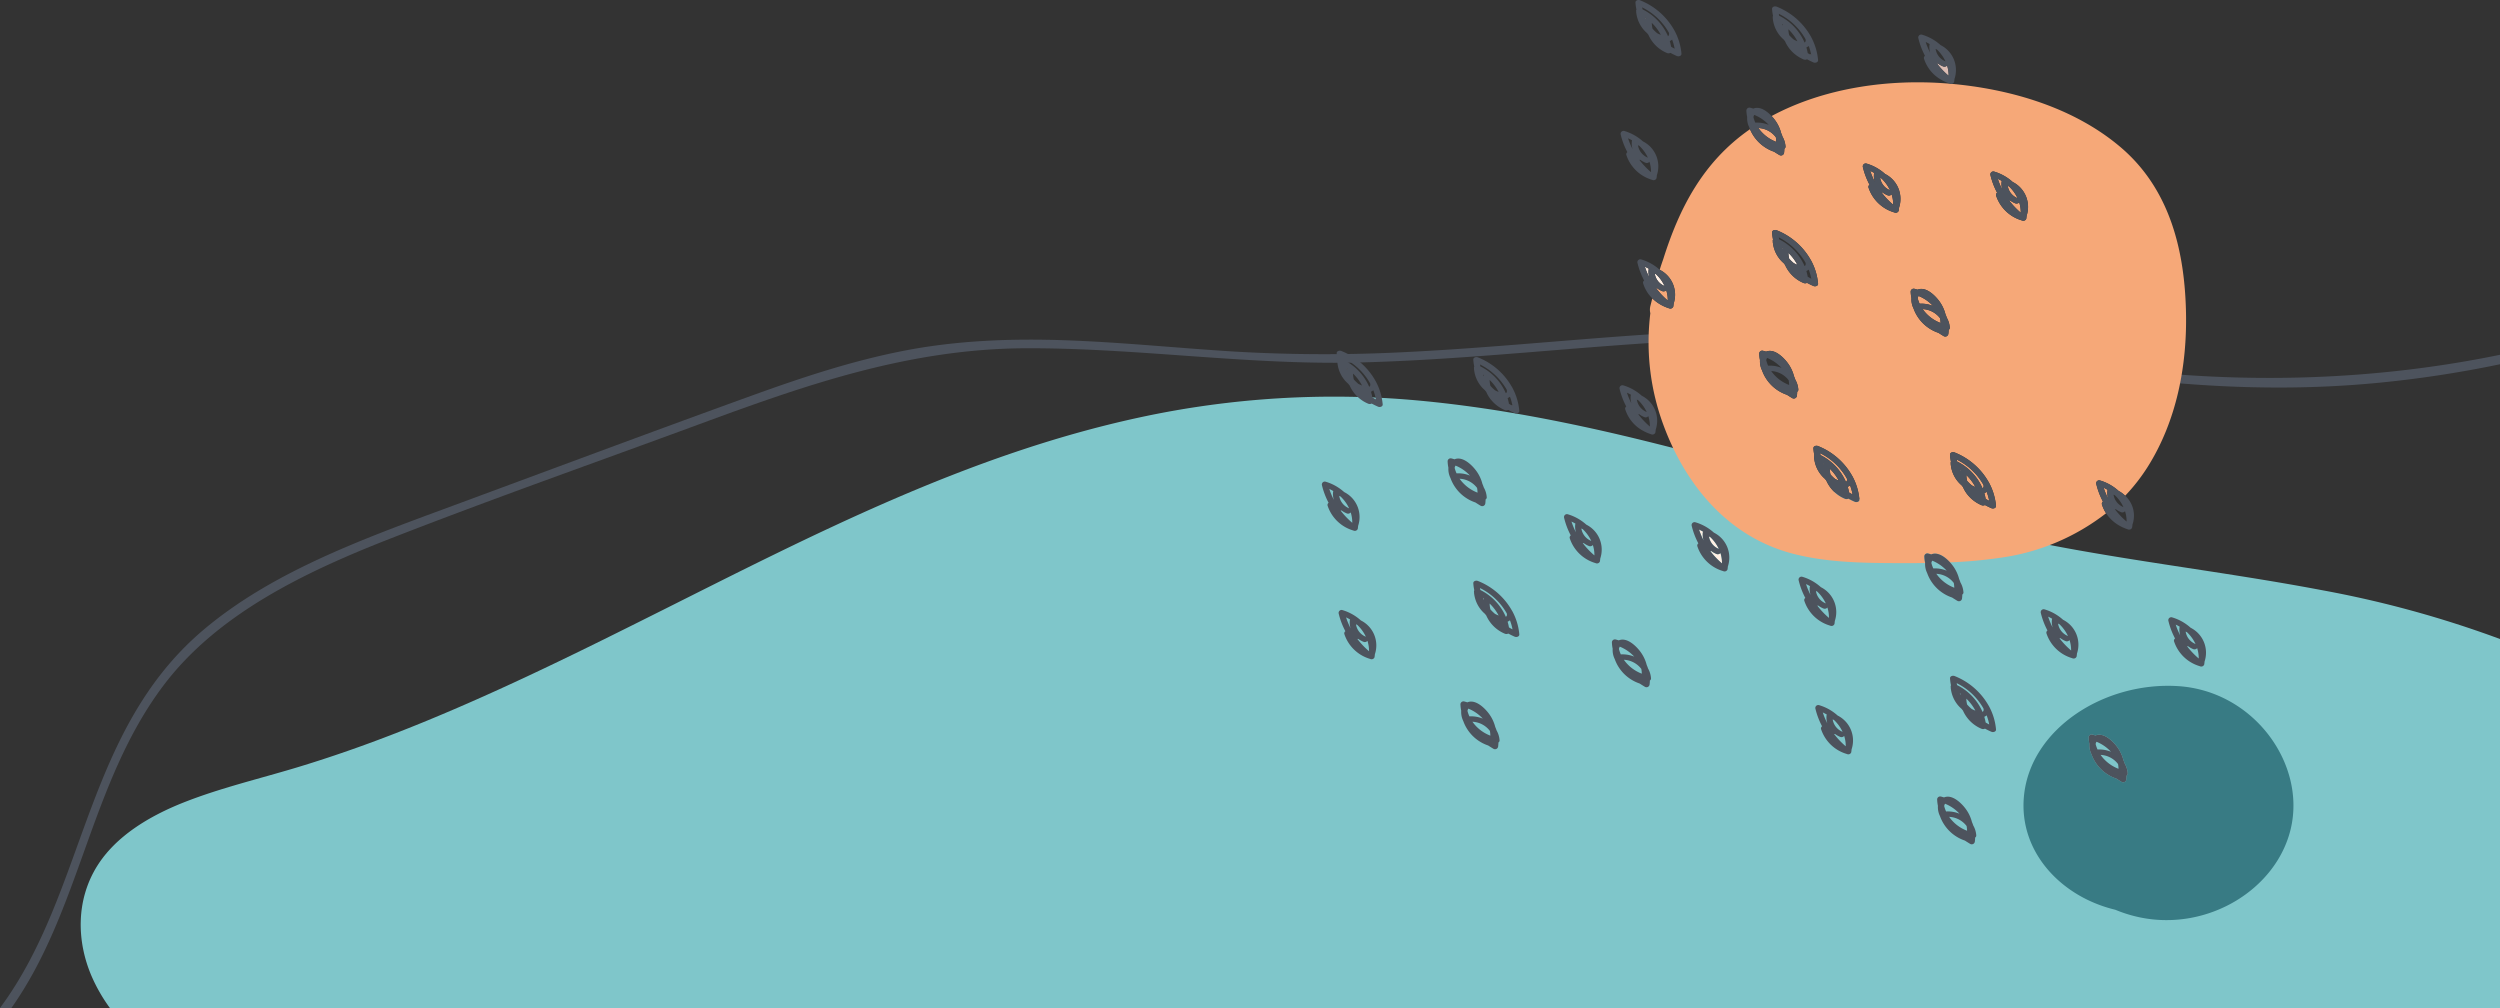 <svg xmlns="http://www.w3.org/2000/svg" xmlns:xlink="http://www.w3.org/1999/xlink" width="620.051" height="250" viewBox="0 0 620.051 250">
  <rect x="0" y="0" width="620.051" height="250" fill="#333333" stroke="none"/>
  <defs>
    <clipPath id="clip-path">
      <rect id="Rectangle_536" data-name="Rectangle 536" width="620.051" height="168.279" fill="none"/>
    </clipPath>
    <clipPath id="clip-path-2">
      <rect id="Rectangle_537" data-name="Rectangle 537" width="240.978" height="228.208" fill="none"/>
    </clipPath>
  </defs>
  <g id="Groupe_1240" data-name="Groupe 1240" transform="translate(-2308.065 -21123)">
    <g id="Groupe_1118" data-name="Groupe 1118" transform="translate(2308.065 21123)">
      <g id="Groupe_1115" data-name="Groupe 1115" transform="translate(0 81.721)">
        <g id="Groupe_1114" data-name="Groupe 1114" clip-path="url(#clip-path)">
          <path id="Tracé_20720" data-name="Tracé 20720" d="M478.1,34.69c-24.8-5.449-48.971-12.816-73.4-19.387C380.719,8.851,356.367,3.192,331.334.925a228.091,228.091,0,0,0-68.677,4.224C220,14.354,181.665,34.229,143.938,53.136,124.612,62.82,105.211,72.455,85.02,80.724c-10.3,4.218-20.8,8.052-31.565,11.294-9.294,2.8-18.806,5.042-27.788,8.581-8.644,3.405-16.981,8.421-21.6,15.838-5.245,8.42-5.139,18.673-1.28,27.5a40.983,40.983,0,0,0,4.446,7.69h592.8V60.114a264.668,264.668,0,0,0-44.2-12.12c-25.809-4.9-52.093-7.673-77.729-13.3" transform="translate(20.019 16.653)" fill="#7fc6ca"/>
          <path id="Tracé_20721" data-name="Tracé 20721" d="M512.177,7.8c-12.983-2.148-25.908-4.613-39.024-6.108A298.4,298.4,0,0,0,431.826.124c-27.764.7-55.311,4.108-83.026,5.471a385.922,385.922,0,0,1-42.472-.109c-14.138-.862-28.226-2.342-42.4-2.823-13.2-.447-26.431.057-39.358,2.538-13.2,2.533-25.849,6.764-38.3,11.266-25.642,9.273-51.154,18.831-76.718,28.266-20.926,7.725-42.6,15.807-59.133,29.8C20.749,99.656,21.419,139.433,0,168.279H2.83c17.187-24.325,19.5-55.814,37.689-79.954C53.794,70.7,75.286,60.262,96.856,51.843c25.279-9.867,51.009-18.919,76.519-28.324,26.382-9.727,52.05-18.774,81.171-18.864,27.729-.085,55.132,4.245,82.919,3.52S392.795,4.042,420.52,2.7a352.514,352.514,0,0,1,41.405.112c14.245.986,28.24,3.418,42.24,5.814,28.384,4.86,56.534,7.4,85.426,4.626a279.134,279.134,0,0,0,30.46-4.631V6.274c-35.127,7.23-71.722,7.5-107.874,1.523" transform="translate(0 -0.001)" fill="#4d535d"/>
        </g>
      </g>
      <g id="Groupe_1117" data-name="Groupe 1117" transform="translate(327.842)">
        <g id="Groupe_1116" data-name="Groupe 1116" clip-path="url(#clip-path-2)">
          <path id="Tracé_20722" data-name="Tracé 20722" d="M70.817,108.963a3.963,3.963,0,0,0,2.451,3.082,9.612,9.612,0,0,0-2.116-2.925c-.11-.055-.221-.109-.335-.158" transform="translate(25.198 24.099)" fill="#ffefe3"/>
          <path id="Tracé_20723" data-name="Tracé 20723" d="M72.584,112.647a5.918,5.918,0,0,1-1.276-.722.761.761,0,0,1-.243.006,19.513,19.513,0,0,0,2.9,3.055,8.13,8.13,0,0,0-.39-2.583.849.849,0,0,1-.99.243" transform="translate(25.286 24.754)" fill="#ffefe3"/>
          <path id="Tracé_20727" data-name="Tracé 20727" d="M172.21,121.41a.65.65,0,0,1,.254-.7,18.7,18.7,0,0,1-1.662-4.4.731.731,0,0,1,.933-.84,11.882,11.882,0,0,1,4.589,2.575,7.481,7.481,0,0,1,1.654,1.207,45.988,45.988,0,0,0,5.559-7.116c7.245-11.477,9.789-25.163,9.529-38.234-.3-14.886-3.722-30.445-16.183-41.059-11.5-9.793-27.331-14.56-42.848-15.82-14.868-1.209-30.8,1.108-43.753,8.063a10.994,10.994,0,0,1,.873,1.045,9.423,9.423,0,0,1,1.506,3.2q.189.432.335.879a5.689,5.689,0,0,1,.74,2.455.578.578,0,0,1-.283.525,8.7,8.7,0,0,1-.071.989.772.772,0,0,1-1.142.589c-.441-.263-.884-.539-1.326-.828a9.975,9.975,0,0,1-5.986-5.589C73.116,36.531,67.3,48.219,63.4,60.616c-.31.86-.6,1.728-.868,2.6A6.923,6.923,0,0,1,65.99,71.6c-.02.245-.047.49-.087.735a.773.773,0,0,1-.933.476c-.081-.024-.16-.055-.24-.081l-.057-.02A10.353,10.353,0,0,1,60.7,70.3c-.157.619-.317,1.237-.47,1.856a3.783,3.783,0,0,0-.02,1.837,59.031,59.031,0,0,0,2.968,26.95C68.294,115.4,78.644,129.2,95.5,133.614c8.424,2.205,17.383,2.325,26.086,2.356,2.255.009,4.511,0,6.766-.023,0-.022,0-.044,0-.065a8.922,8.922,0,0,1-.191-1.638.753.753,0,0,1,.96-.658c.252.064.5.137.746.215,1.651-.7,3.484.68,4.671,1.98a117.568,117.568,0,0,0,12.488-1.145A54.768,54.768,0,0,0,173.242,123.6a8.671,8.671,0,0,1-1.032-2.188M96.633,93.47a8.666,8.666,0,0,1-.072.988.771.771,0,0,1-1.14.59c-.441-.263-.885-.54-1.327-.828a9.928,9.928,0,0,1-6.18-6.067A5.073,5.073,0,0,1,87.4,85.6a8.908,8.908,0,0,1-.191-1.638.752.752,0,0,1,.959-.658c.254.064.5.137.747.215,2.057-.872,4.4,1.486,5.416,2.889a9.4,9.4,0,0,1,1.506,3.2q.189.432.336.879a5.708,5.708,0,0,1,.74,2.455.581.581,0,0,1-.283.525M98.238,66.5a8.663,8.663,0,0,1-4.623-4.522c-.115-.139-.228-.278-.338-.42a7.817,7.817,0,0,1-2.664-4.986.587.587,0,0,1-.02-.253c-.008-.1-.022-.2-.024-.3a.573.573,0,0,1,.075-.3A12.489,12.489,0,0,1,90.4,54c-.038-.567.659-.784,1.14-.59a16.8,16.8,0,0,1,8.493,7.436.669.669,0,0,1,.1.176,14.748,14.748,0,0,1,1.678,5.625c.047.558-.668.794-1.14.589-.55-.237-1.082-.5-1.6-.782a.993.993,0,0,1-.835.044m12.684,54.257c-.55-.237-1.081-.5-1.6-.783a.989.989,0,0,1-.835.045,8.667,8.667,0,0,1-4.623-4.522c-.114-.139-.228-.278-.338-.42a7.823,7.823,0,0,1-2.664-4.986.609.609,0,0,1-.02-.253c-.008-.1-.02-.2-.024-.3a.561.561,0,0,1,.076-.3,12.3,12.3,0,0,1-.24-1.716c-.037-.565.659-.783,1.14-.589a16.79,16.79,0,0,1,8.493,7.436.593.593,0,0,1,.1.175,14.737,14.737,0,0,1,1.678,5.626c.049.558-.668.794-1.14.589M121.89,47.834c-.019.244-.046.488-.087.734a.773.773,0,0,1-.931.477c-.081-.026-.16-.055-.241-.082-.019,0-.038-.012-.056-.018a9.519,9.519,0,0,1-6.257-6.129.651.651,0,0,1,.254-.7,18.637,18.637,0,0,1-1.661-4.4.73.73,0,0,1,.931-.84,11.88,11.88,0,0,1,4.591,2.574,6.926,6.926,0,0,1,3.457,8.385M134.2,78.1a8.71,8.71,0,0,1-.072.989.771.771,0,0,1-1.14.589c-.441-.263-.885-.54-1.326-.828a9.927,9.927,0,0,1-6.181-6.067,5.044,5.044,0,0,1-.511-2.555,8.894,8.894,0,0,1-.191-1.638.752.752,0,0,1,.959-.658c.254.063.5.137.747.215,2.057-.872,4.4,1.486,5.416,2.891a9.4,9.4,0,0,1,1.506,3.2q.189.432.336.879a5.708,5.708,0,0,1,.74,2.455.581.581,0,0,1-.283.525M144.8,122.345c-.549-.237-1.081-.5-1.6-.782a.994.994,0,0,1-.835.044,8.908,8.908,0,0,1-3.592-2.76,8.308,8.308,0,0,1-1.033-1.762c-.114-.139-.228-.278-.338-.42a7.823,7.823,0,0,1-2.664-4.986.633.633,0,0,1-.02-.253c-.007-.1-.02-.2-.023-.3a.573.573,0,0,1,.075-.3,12.282,12.282,0,0,1-.239-1.715c-.038-.567.658-.784,1.14-.59a16.793,16.793,0,0,1,8.491,7.436.636.636,0,0,1,.1.176,14.818,14.818,0,0,1,1.571,4.748c.043.291.081.583.106.876.049.559-.667.795-1.14.59m8.733-72.526c-.02.244-.047.49-.087.734a.772.772,0,0,1-.931.477c-.083-.026-.161-.055-.241-.082-.019,0-.038-.012-.057-.018a9.518,9.518,0,0,1-6.256-6.128.65.65,0,0,1,.254-.7,18.637,18.637,0,0,1-1.661-4.4.73.73,0,0,1,.931-.84,11.883,11.883,0,0,1,4.589,2.575,6.924,6.924,0,0,1,3.459,8.383" transform="translate(21.266 3.697)" fill="#f6a878"/>
          <path id="Tracé_20728" data-name="Tracé 20728" d="M125.47,37.738a3.96,3.96,0,0,0,2.451,3.082A9.634,9.634,0,0,0,125.8,37.9c-.11-.055-.221-.109-.335-.158" transform="translate(44.644 8.346)" fill="#f6a878"/>
          <path id="Tracé_20729" data-name="Tracé 20729" d="M127.237,41.422a5.916,5.916,0,0,1-1.276-.722.761.761,0,0,1-.243.006,19.514,19.514,0,0,0,2.9,3.055,8.094,8.094,0,0,0-.392-2.583.845.845,0,0,1-.988.243" transform="translate(44.732 9.002)" fill="#f6a878"/>
          <path id="Tracé_20730" data-name="Tracé 20730" d="M166.624,139.363c-18.176-1.123-36.574,10.54-38.159,27.321-1.3,13.745,9.159,24.914,22.657,28.147a33.959,33.959,0,0,0,6.117,1.894c16.8,3.493,33.9-6.922,37.422-22.056,3.761-16.148-9.287-34.149-28.037-35.306m-12.7,22.19a8.665,8.665,0,0,1-.072.988.772.772,0,0,1-1.14.59c-.442-.263-.885-.54-1.327-.828a9.934,9.934,0,0,1-6.18-6.067,5.044,5.044,0,0,1-.511-2.555,9.043,9.043,0,0,1-.193-1.638.754.754,0,0,1,.96-.658c.254.063.5.137.747.215,2.057-.873,4.4,1.486,5.416,2.889a9.4,9.4,0,0,1,1.506,3.2q.189.432.336.879a5.688,5.688,0,0,1,.739,2.455.579.579,0,0,1-.282.525" transform="translate(45.671 30.806)" fill="#387b84"/>
          <path id="Tracé_20732" data-name="Tracé 20732" d="M59.345,3.943c.008-.081.016-.16.027-.241-.069-.05-.141-.1-.212-.144.058.129.121.256.184.385" transform="translate(21.05 0.787)" fill="#ffefe3"/>
          <path id="Tracé_20738" data-name="Tracé 20738" d="M89.615,11.225c-.005-.031-.014-.06-.019-.092-.1-.026-.191-.054-.286-.081.1.056.2.117.305.172" transform="translate(31.778 2.445)" fill="#ffefe3"/>
          <path id="Tracé_20739" data-name="Tracé 20739" d="M84.3,29.452a8.156,8.156,0,0,0-.115-1.176A5.78,5.78,0,0,0,79.856,26,9.616,9.616,0,0,0,84.3,29.452" transform="translate(28.414 5.751)" fill="#f6a878"/>
          <path id="Tracé_20742" data-name="Tracé 20742" d="M85.545,52.809a10.767,10.767,0,0,0,.79.8c.115.105.236.21.358.311a7.708,7.708,0,0,0,.891.4,11.633,11.633,0,0,0-2.233-2.964,6.129,6.129,0,0,0,.194,1.452" transform="translate(30.369 11.359)" fill="#ffefe3"/>
          <path id="Tracé_20743" data-name="Tracé 20743" d="M84.335,50.655c.008-.081.016-.161.027-.241-.069-.05-.141-.1-.211-.144.058.129.121.258.184.385" transform="translate(29.942 11.118)" fill="#ffefe3"/>
          <path id="Tracé_20745" data-name="Tracé 20745" d="M62.666,59.256a5.917,5.917,0,0,1-1.276-.722.761.761,0,0,1-.243.006,19.514,19.514,0,0,0,2.9,3.055,8.093,8.093,0,0,0-.392-2.583.846.846,0,0,1-.988.243" transform="translate(21.757 12.946)" fill="#f6a878"/>
          <path id="Tracé_20747" data-name="Tracé 20747" d="M63.35,58.655a9.588,9.588,0,0,0-2.116-2.925c-.108-.055-.22-.109-.334-.158a3.961,3.961,0,0,0,2.45,3.082" transform="translate(21.669 12.291)" fill="#ffefe3"/>
          <path id="Tracé_20748" data-name="Tracé 20748" d="M124.593,37.065a.823.823,0,0,1,.06-.215,10.352,10.352,0,0,0-.994-.52,17.615,17.615,0,0,0,1.121,2.7,4.771,4.771,0,0,1-.187-1.962" transform="translate(44 8.035)" fill="#f6a878"/>
          <path id="Tracé_20750" data-name="Tracé 20750" d="M109.907,62.778a9.627,9.627,0,0,0,4.448,3.449,8.121,8.121,0,0,0-.115-1.175,5.777,5.777,0,0,0-4.333-2.274" transform="translate(39.106 13.885)" fill="#f6a878"/>
          <path id="Tracé_20751" data-name="Tracé 20751" d="M101.253,35.44a.785.785,0,0,1,.06-.215,10.51,10.51,0,0,0-.994-.519,17.389,17.389,0,0,0,1.123,2.7,4.7,4.7,0,0,1-.188-1.962" transform="translate(35.695 7.676)" fill="#f6a878"/>
          <path id="Tracé_20752" data-name="Tracé 20752" d="M60.022,54.9a.765.765,0,0,1,.06-.214,10.241,10.241,0,0,0-.994-.52,17.717,17.717,0,0,0,1.121,2.7,4.754,4.754,0,0,1-.187-1.964" transform="translate(21.024 11.98)" fill="#ffefe3"/>
          <path id="Tracé_20753" data-name="Tracé 20753" d="M102.13,36.113a3.96,3.96,0,0,0,2.451,3.082,9.634,9.634,0,0,0-2.116-2.925c-.11-.055-.221-.109-.335-.158" transform="translate(36.339 7.987)" fill="#f6a878"/>
          <path id="Tracé_20754" data-name="Tracé 20754" d="M109.218,60.111a1.6,1.6,0,0,0-.217.564,8.127,8.127,0,0,0,.472,1.357,7.682,7.682,0,0,1,3.326.557,9.914,9.914,0,0,0-3.581-2.478" transform="translate(38.784 13.295)" fill="#f6a878"/>
          <path id="Tracé_20755" data-name="Tracé 20755" d="M103.9,39.8a5.968,5.968,0,0,1-1.276-.722.762.762,0,0,1-.243.006,19.515,19.515,0,0,0,2.9,3.055,8.092,8.092,0,0,0-.392-2.583.845.845,0,0,1-.988.243" transform="translate(36.428 8.642)" fill="#f6a878"/>
          <path id="Tracé_20758" data-name="Tracé 20758" d="M89.99,10.715" transform="translate(29.742 -0.167)" fill="#dcbdb4"/>
          <path id="Tracé_20759" data-name="Tracé 20759" d="M114.045,13.617a5.894,5.894,0,0,1-1.277-.722.761.761,0,0,1-.243.006,19.515,19.515,0,0,0,2.9,3.055,8.093,8.093,0,0,0-.392-2.583.843.843,0,0,1-.987.243" transform="translate(40.038 2.852)" fill="#dcbdb4"/>
          <path id="Tracé_20763" data-name="Tracé 20763" d="M93.771,60.017a14.707,14.707,0,0,0-1.679-5.625.593.593,0,0,0-.1-.175A16.8,16.8,0,0,0,83.5,46.781c-.483-.194-1.178.023-1.142.59a12.329,12.329,0,0,0,.24,1.716.566.566,0,0,0-.076.3c0,.1.018.2.024.3a.609.609,0,0,0,.02.253,7.832,7.832,0,0,0,2.664,4.987c.11.142.224.281.338.419A8.661,8.661,0,0,0,90.2,59.868a.99.99,0,0,0,.834-.044c.518.282,1.049.545,1.6.783.472.2,1.189-.032,1.14-.59m-8.8-8.575c-.064-.127-.126-.255-.184-.385.071.048.142.094.212.144-.011.081-.019.161-.027.241m2.783,3.51c-.122-.1-.241-.206-.357-.311a10.531,10.531,0,0,1-.792-.8,6.136,6.136,0,0,1-.193-1.452,11.665,11.665,0,0,1,2.233,2.964,7.834,7.834,0,0,1-.892-.4m2.671.722a13.39,13.39,0,0,0-6.307-6.65c-.035-.159-.068-.319-.095-.479A16.056,16.056,0,0,1,90.156,54c-.012-.021.133.2.274.428-.016-.031.11.184.229.4v.007c.111.449-.007.7-.235.836M91.2,58.3a12.053,12.053,0,0,0-.332-1.406,2.627,2.627,0,0,0,.579-.357,13.159,13.159,0,0,1,.637,2.262c-.3-.159-.6-.327-.884-.5" transform="translate(29.306 10.331)" fill="#4d535d"/>
          <path id="Tracé_20764" data-name="Tracé 20764" d="M66.042,13.113c.517.281,1.048.545,1.6.782.472.205,1.188-.031,1.14-.589A14.724,14.724,0,0,0,67.1,7.681a.632.632,0,0,0-.1-.176A16.8,16.8,0,0,0,58.514.07c-.481-.194-1.178.023-1.14.59a12.287,12.287,0,0,0,.24,1.715.561.561,0,0,0-.076.3c0,.1.016.2.024.3a.587.587,0,0,0,.02.253,7.817,7.817,0,0,0,2.664,4.986c.11.142.224.281.338.42a8.665,8.665,0,0,0,4.625,4.522.99.99,0,0,0,.834-.044m.418-3.29a12.992,12.992,0,0,1,.636,2.26c-.3-.159-.594-.326-.883-.5a12.374,12.374,0,0,0-.332-1.4,2.707,2.707,0,0,0,.579-.357M59.982,4.731c-.064-.128-.126-.255-.184-.385.071.048.142.094.212.143-.011.081-.019.161-.027.242m-.853-2.419c-.035-.159-.068-.319-.1-.479A15.473,15.473,0,0,1,65.67,8.118v.007c.111.449-.007.7-.236.837a13.382,13.382,0,0,0-6.306-6.65M62.765,8.24q-.183-.154-.358-.311a11.024,11.024,0,0,1-.79-.8,6.189,6.189,0,0,1-.194-1.451,11.56,11.56,0,0,1,2.233,2.964,8.033,8.033,0,0,1-.891-.4" transform="translate(20.414 0)" fill="#4d535d"/>
          <path id="Tracé_20765" data-name="Tracé 20765" d="M82.553,4.274a.609.609,0,0,0,.02.253,7.82,7.82,0,0,0,2.664,4.987q.165.212.338.419A8.165,8.165,0,0,0,86.608,11.7a8.882,8.882,0,0,0,3.59,2.76.993.993,0,0,0,.835-.044c.517.282,1.048.545,1.6.783.472.2,1.189-.032,1.14-.59-.026-.294-.064-.586-.107-.877a14.837,14.837,0,0,0-1.571-4.748A.625.625,0,0,0,92,8.8,16.792,16.792,0,0,0,83.5,1.368c-.481-.194-1.178.023-1.14.59A12.534,12.534,0,0,0,82.6,3.673a.565.565,0,0,0-.075.3c0,.1.016.2.024.3m2.42,1.755c-.064-.127-.126-.255-.184-.385.071.048.142.094.212.144-.011.081-.019.161-.027.241m2.784,3.51c-.122-.1-.243-.206-.358-.311a10.769,10.769,0,0,1-.79-.8,6.137,6.137,0,0,1-.194-1.452,11.633,11.633,0,0,1,2.233,2.964,7.708,7.708,0,0,1-.891-.4m3.693,1.583a13.046,13.046,0,0,1,.618,2.17c.007.031.014.061.019.09-.1-.054-.2-.115-.305-.172-.194-.107-.389-.214-.578-.326a12.336,12.336,0,0,0-.332-1.406,2.664,2.664,0,0,0,.578-.357m-.789-1.7v.007c.111.449-.007.7-.236.837A13.382,13.382,0,0,0,84.12,3.61c-.035-.159-.068-.319-.1-.479a15.5,15.5,0,0,1,6.637,6.285" transform="translate(29.306 0.287)" fill="#4d535d"/>
          <path id="Tracé_20766" data-name="Tracé 20766" d="M104.491,35.805A11.9,11.9,0,0,0,99.9,33.23a.73.73,0,0,0-.931.84,18.7,18.7,0,0,0,1.661,4.4.649.649,0,0,0-.252.7,9.512,9.512,0,0,0,6.256,6.128c.019.006.037.013.056.018.081.027.16.057.241.082a.773.773,0,0,0,.933-.477c.039-.244.066-.49.085-.734a6.923,6.923,0,0,0-3.457-8.383m-3.685-.767a10.52,10.52,0,0,1,.994.52.773.773,0,0,0-.06.215,4.725,4.725,0,0,0,.187,1.962,17.48,17.48,0,0,1-1.121-2.7m5.3,5.814a8.093,8.093,0,0,1,.392,2.583,19.515,19.515,0,0,1-2.9-3.055.8.8,0,0,0,.243,0,5.964,5.964,0,0,0,1.276.72.845.845,0,0,0,.988-.243m-2.843-4.095c.114.049.225.1.335.158a9.634,9.634,0,0,1,2.116,2.925,3.96,3.96,0,0,1-2.451-3.082" transform="translate(35.208 7.342)" fill="#4d535d"/>
          <path id="Tracé_20767" data-name="Tracé 20767" d="M127.831,37.43a11.9,11.9,0,0,0-4.591-2.575.73.73,0,0,0-.931.84,18.7,18.7,0,0,0,1.661,4.4.649.649,0,0,0-.252.7,9.512,9.512,0,0,0,6.256,6.128c.019.006.037.013.056.018.081.027.16.056.241.082a.773.773,0,0,0,.933-.477c.039-.244.066-.49.085-.734a6.922,6.922,0,0,0-3.457-8.383m-3.685-.767a10.52,10.52,0,0,1,.994.52.773.773,0,0,0-.06.215,4.726,4.726,0,0,0,.187,1.962,17.53,17.53,0,0,1-1.121-2.7m5.3,5.814a8.056,8.056,0,0,1,.392,2.583,19.514,19.514,0,0,1-2.9-3.055A.761.761,0,0,0,127.18,42a5.916,5.916,0,0,0,1.276.722.845.845,0,0,0,.988-.243M126.6,38.383c.114.049.225.1.335.158a9.634,9.634,0,0,1,2.116,2.925,3.96,3.96,0,0,1-2.451-3.082" transform="translate(43.513 7.701)" fill="#4d535d"/>
          <path id="Tracé_20768" data-name="Tracé 20768" d="M62.335,38.684c.019.006.038.013.057.018.08.027.159.056.24.082a.773.773,0,0,0,.933-.477c.039-.244.066-.49.087-.734a6.924,6.924,0,0,0-3.459-8.383A11.883,11.883,0,0,0,55.6,26.614a.731.731,0,0,0-.933.84,18.641,18.641,0,0,0,1.662,4.4.65.65,0,0,0-.254.7,9.518,9.518,0,0,0,6.256,6.128m-.527-4.447a8.132,8.132,0,0,1,.392,2.583,19.587,19.587,0,0,1-2.9-3.055.771.771,0,0,0,.244-.006,5.852,5.852,0,0,0,1.276.722.845.845,0,0,0,.988-.243M59.3,30.3a9.588,9.588,0,0,1,2.116,2.925,3.962,3.962,0,0,1-2.451-3.082c.114.049.226.1.335.158m-1.8-1.357a.823.823,0,0,0-.06.215,4.749,4.749,0,0,0,.188,1.962,17.672,17.672,0,0,1-1.123-2.7,10.355,10.355,0,0,1,.994.52" transform="translate(19.447 5.879)" fill="#4d535d"/>
          <path id="Tracé_20769" data-name="Tracé 20769" d="M114.887,18.276a10.932,10.932,0,0,0,1.893.845c.019.006.037.013.056.018.081.027.16.056.241.082a.774.774,0,0,0,.933-.477c.01-.056.015-.112.023-.169.026-.188.047-.377.064-.565a6.924,6.924,0,0,0-3.459-8.383,11.892,11.892,0,0,0-4.589-2.575.731.731,0,0,0-.933.84,18.637,18.637,0,0,0,1.661,4.4.648.648,0,0,0-.252.7,9.181,9.181,0,0,0,4.363,5.284m1.365-3.6a8.17,8.17,0,0,1,.392,2.583,19.46,19.46,0,0,1-2.9-3.055.761.761,0,0,0,.243-.006,5.917,5.917,0,0,0,1.276.722.847.847,0,0,0,.99-.243m-2.51-3.937a9.611,9.611,0,0,1,2.116,2.925,3.962,3.962,0,0,1-2.451-3.082c.114.049.225.1.335.158m-1.8-1.357a.773.773,0,0,0-.06.215,4.726,4.726,0,0,0,.188,1.962,17.4,17.4,0,0,1-1.123-2.7,10.519,10.519,0,0,1,.994.52" transform="translate(38.819 1.552)" fill="#4d535d"/>
          <path id="Tracé_20770" data-name="Tracé 20770" d="M65.458,64.778c.08.026.16.056.241.081a.773.773,0,0,0,.933-.476c.039-.245.066-.49.085-.735a6.922,6.922,0,0,0-3.453-8.381l0,0A11.884,11.884,0,0,0,58.67,52.69a.73.73,0,0,0-.933.839,18.617,18.617,0,0,0,1.661,4.4.648.648,0,0,0-.252.7,8.868,8.868,0,0,0,2.276,3.721A10.359,10.359,0,0,0,65.4,64.759l.056.02M59.575,54.5a10.234,10.234,0,0,1,.994.519.773.773,0,0,0-.06.215A4.731,4.731,0,0,0,60.7,57.2a17.715,17.715,0,0,1-1.121-2.7m2.79,1.876A9.607,9.607,0,0,1,64.48,59.3a3.961,3.961,0,0,1-2.45-3.082c.114.05.225.1.335.158m0,3.464a.8.8,0,0,0,.243,0,5.964,5.964,0,0,0,1.276.72.845.845,0,0,0,.988-.243,8.1,8.1,0,0,1,.392,2.583,19.461,19.461,0,0,1-2.9-3.055" transform="translate(20.538 11.646)" fill="#4d535d"/>
          <path id="Tracé_20771" data-name="Tracé 20771" d="M84.547,32.8q.663.434,1.327.828a.772.772,0,0,0,1.14-.589,8.7,8.7,0,0,0,.072-.989.579.579,0,0,0,.282-.524,5.689,5.689,0,0,0-.74-2.456q-.146-.447-.335-.879a9.4,9.4,0,0,0-1.506-3.2,10.793,10.793,0,0,0-.873-1.045c-1.188-1.257-2.949-2.522-4.543-1.844-.245-.079-.495-.153-.747-.216a.754.754,0,0,0-.96.659,8.781,8.781,0,0,0,.193,1.636,5.044,5.044,0,0,0,.511,2.555c.056.164.13.318.194.477A9.975,9.975,0,0,0,84.547,32.8m-5.139-8.576a1.6,1.6,0,0,1,.217-.564,9.929,9.929,0,0,1,3.581,2.478,7.682,7.682,0,0,0-3.326-.557,8.01,8.01,0,0,1-.472-1.357m5.562,4.965a8.139,8.139,0,0,1,.115,1.176,9.629,9.629,0,0,1-4.448-3.45,5.781,5.781,0,0,1,4.333,2.274" transform="translate(27.634 4.835)" fill="#4d535d"/>
          <path id="Tracé_20772" data-name="Tracé 20772" d="M88.637,77.556a9.4,9.4,0,0,0-1.506-3.2c-1.018-1.4-3.36-3.762-5.416-2.889-.245-.079-.494-.153-.747-.216a.752.752,0,0,0-.959.659,8.9,8.9,0,0,0,.191,1.636,5.059,5.059,0,0,0,.513,2.555,9.922,9.922,0,0,0,6.178,6.067c.442.288.887.565,1.327.829a.772.772,0,0,0,1.14-.59,8.7,8.7,0,0,0,.072-.989.58.58,0,0,0,.283-.524,5.708,5.708,0,0,0-.74-2.456q-.146-.447-.336-.879m-6.885-3.968a1.657,1.657,0,0,1,.217-.564A9.931,9.931,0,0,1,85.552,75.5a7.689,7.689,0,0,0-3.326-.557,8.012,8.012,0,0,1-.473-1.357m1.23,2.691a5.786,5.786,0,0,1,4.333,2.274,8.138,8.138,0,0,1,.114,1.176,9.64,9.64,0,0,1-4.447-3.45" transform="translate(28.468 15.753)" fill="#4d535d"/>
          <path id="Tracé_20773" data-name="Tracé 20773" d="M116.344,64.97a9.428,9.428,0,0,0-1.506-3.2c-1.02-1.4-3.361-3.761-5.416-2.889-.245-.078-.494-.151-.747-.215a.753.753,0,0,0-.96.658,8.793,8.793,0,0,0,.193,1.638,5.044,5.044,0,0,0,.511,2.555,9.924,9.924,0,0,0,6.18,6.067c.442.288.885.565,1.326.828a.772.772,0,0,0,1.142-.59,8.986,8.986,0,0,0,.072-.988.581.581,0,0,0,.282-.525,5.689,5.689,0,0,0-.74-2.455q-.146-.447-.335-.879M109.459,61a1.6,1.6,0,0,1,.217-.564,9.925,9.925,0,0,1,3.581,2.478,7.667,7.667,0,0,0-3.326-.557A7.892,7.892,0,0,1,109.459,61m1.228,2.691a5.777,5.777,0,0,1,4.333,2.274,8.121,8.121,0,0,1,.115,1.175,9.627,9.627,0,0,1-4.448-3.449" transform="translate(38.326 12.969)" fill="#4d535d"/>
          <path id="Tracé_20775" data-name="Tracé 20775" d="M4.691,75.167c.008-.079.016-.161.027-.241-.069-.05-.141-.1-.212-.143.058.128.121.255.184.383" transform="translate(1.604 16.54)" fill="#ffefe3"/>
          <path id="Tracé_20781" data-name="Tracé 20781" d="M34.656,82.278c.1.057.2.117.305.172-.005-.031-.014-.06-.019-.09l-.286-.082" transform="translate(12.331 18.197)" fill="#ffefe3"/>
          <path id="Tracé_20786" data-name="Tracé 20786" d="M29.682,121.88c.008-.081.016-.161.027-.241-.069-.05-.141-.1-.212-.144.058.129.121.258.184.385" transform="translate(10.496 26.871)" fill="#ffefe3"/>
          <path id="Tracé_20791" data-name="Tracé 20791" d="M69.939,108.29a.837.837,0,0,1,.06-.215,10.342,10.342,0,0,0-.994-.519,17.659,17.659,0,0,0,1.123,2.7,4.749,4.749,0,0,1-.188-1.962" transform="translate(24.553 23.788)" fill="#ffefe3"/>
          <path id="Tracé_20806" data-name="Tracé 20806" d="M37.342,125.443a16.8,16.8,0,0,0-8.491-7.437c-.483-.194-1.178.023-1.14.59a12.1,12.1,0,0,0,.239,1.716.57.57,0,0,0-.075.3c0,.1.016.2.024.3a.581.581,0,0,0,.019.252,7.826,7.826,0,0,0,2.664,4.987c.11.142.224.281.338.42a8.663,8.663,0,0,0,4.625,4.521.99.99,0,0,0,.834-.044c.518.282,1.049.545,1.6.783.473.2,1.189-.032,1.14-.59a14.729,14.729,0,0,0-1.677-5.625.628.628,0,0,0-.1-.175m-7.024-2.776c-.062-.127-.126-.255-.184-.385.07.048.142.094.212.144-.011.081-.019.161-.027.241m2.785,3.51c-.123-.1-.243-.206-.358-.311a10.51,10.51,0,0,1-.79-.8,6.059,6.059,0,0,1-.194-1.452,11.665,11.665,0,0,1,2.233,2.964,7.71,7.71,0,0,1-.891-.4m2.67.722a13.384,13.384,0,0,0-6.307-6.65c-.035-.159-.068-.319-.095-.479a15.5,15.5,0,0,1,6.637,6.285v.007c.11.449-.008.7-.236.837m.777,2.623a12.05,12.05,0,0,0-.332-1.406,2.551,2.551,0,0,0,.579-.357,13.039,13.039,0,0,1,.637,2.262c-.3-.159-.6-.327-.884-.5" transform="translate(9.859 26.084)" fill="#4d535d"/>
          <path id="Tracé_20807" data-name="Tracé 20807" d="M14.127,84.53a14.707,14.707,0,0,0-1.678-5.625.593.593,0,0,0-.1-.175,16.8,16.8,0,0,0-8.491-7.437c-.483-.194-1.178.023-1.142.59a12.536,12.536,0,0,0,.24,1.716.567.567,0,0,0-.076.3c0,.1.018.2.024.3a.612.612,0,0,0,.02.253A7.826,7.826,0,0,0,5.592,79.44c.11.142.224.281.338.42a8.668,8.668,0,0,0,4.625,4.521.993.993,0,0,0,.835-.044c.517.282,1.048.545,1.6.783.473.2,1.189-.031,1.14-.59m-8.8-8.575c-.064-.127-.126-.255-.184-.385.071.049.142.1.212.144-.011.081-.019.161-.027.241m2.783,3.51c-.122-.1-.241-.206-.357-.31a10.752,10.752,0,0,1-.79-.8A6.067,6.067,0,0,1,6.771,76.9,11.665,11.665,0,0,1,9,79.861a7.829,7.829,0,0,1-.892-.4m2.671.723a13.382,13.382,0,0,0-6.307-6.652c-.035-.159-.068-.317-.095-.479a15.5,15.5,0,0,1,6.637,6.285v.007c.111.449-.007.7-.235.838m.777,2.622a12.11,12.11,0,0,0-.332-1.406,2.583,2.583,0,0,0,.579-.357,13.039,13.039,0,0,1,.637,2.262c-.3-.159-.594-.327-.884-.5" transform="translate(0.967 15.753)" fill="#4d535d"/>
          <path id="Tracé_20808" data-name="Tracé 20808" d="M37.44,80.205a.67.67,0,0,0-.1-.176,16.8,16.8,0,0,0-8.493-7.436c-.481-.194-1.178.023-1.14.59a12.49,12.49,0,0,0,.239,1.715.573.573,0,0,0-.075.3c0,.1.016.2.024.3a.587.587,0,0,0,.02.253,7.817,7.817,0,0,0,2.664,4.986c.108.142.222.281.338.42a8.2,8.2,0,0,0,1.033,1.762,8.894,8.894,0,0,0,3.59,2.76.993.993,0,0,0,.835-.044c.517.281,1.048.545,1.6.782.473.205,1.189-.031,1.142-.589-.026-.294-.064-.586-.107-.877a14.816,14.816,0,0,0-1.571-4.748m-7.121-2.95c-.064-.128-.126-.255-.184-.385.071.048.142.094.21.144-.009.079-.018.16-.026.241m2.783,3.51c-.122-.1-.243-.206-.358-.311a10.781,10.781,0,0,1-.79-.8A6.118,6.118,0,0,1,31.76,78.2a11.561,11.561,0,0,1,2.233,2.964,7.918,7.918,0,0,1-.891-.4m2.67.722a13.374,13.374,0,0,0-6.307-6.65c-.035-.16-.066-.319-.095-.479a15.815,15.815,0,0,1,6.445,5.948c-.03-.054.083.14.191.337v.007c.111.449-.007.7-.236.836m1.356,2.949c-.194-.107-.389-.214-.579-.327a12.085,12.085,0,0,0-.331-1.4,2.665,2.665,0,0,0,.578-.357,13.045,13.045,0,0,1,.618,2.17c.005.031.014.06.019.09-.1-.055-.2-.115-.305-.172" transform="translate(9.859 16.04)" fill="#4d535d"/>
          <path id="Tracé_20809" data-name="Tracé 20809" d="M49.837,107.031a11.883,11.883,0,0,0-4.589-2.575.73.73,0,0,0-.933.84,18.641,18.641,0,0,0,1.662,4.4.648.648,0,0,0-.254.7,9.51,9.51,0,0,0,6.256,6.128c.019.006.037.013.056.018.081.027.16.057.241.082a.773.773,0,0,0,.933-.476c.039-.245.066-.491.087-.735a6.924,6.924,0,0,0-3.459-8.383m-3.685-.767a10.517,10.517,0,0,1,.994.52.823.823,0,0,0-.06.215,4.725,4.725,0,0,0,.187,1.962,17.613,17.613,0,0,1-1.121-2.7m5.3,5.814a8.094,8.094,0,0,1,.392,2.583,19.514,19.514,0,0,1-2.9-3.055.8.8,0,0,0,.243,0,5.964,5.964,0,0,0,1.276.72.845.845,0,0,0,.988-.243m-2.843-4.095c.114.049.225.1.335.158a9.634,9.634,0,0,1,2.116,2.925,3.96,3.96,0,0,1-2.451-3.082" transform="translate(15.762 23.095)" fill="#4d535d"/>
          <path id="Tracé_20810" data-name="Tracé 20810" d="M73.178,108.655a11.885,11.885,0,0,0-4.589-2.574.729.729,0,0,0-.933.839,18.7,18.7,0,0,0,1.661,4.4.649.649,0,0,0-.252.7,9.512,9.512,0,0,0,6.256,6.128c.019.006.037.013.057.018.08.027.159.057.24.082a.773.773,0,0,0,.933-.476c.039-.245.066-.491.087-.735a6.924,6.924,0,0,0-3.459-8.383m-3.685-.767a10.512,10.512,0,0,1,.994.52.774.774,0,0,0-.06.215,4.7,4.7,0,0,0,.188,1.962,17.536,17.536,0,0,1-1.123-2.7m5.3,5.814a8.135,8.135,0,0,1,.39,2.583,19.514,19.514,0,0,1-2.9-3.055.761.761,0,0,0,.243-.006,5.917,5.917,0,0,0,1.276.722.847.847,0,0,0,.99-.243m-2.844-4.095c.114.049.225.1.335.158A9.611,9.611,0,0,1,74.4,112.69a3.962,3.962,0,0,1-2.451-3.082" transform="translate(24.067 23.454)" fill="#4d535d"/>
          <path id="Tracé_20811" data-name="Tracé 20811" d="M5.54,100.413A11.893,11.893,0,0,0,.949,97.84a.729.729,0,0,0-.931.839,18.716,18.716,0,0,0,1.661,4.4.647.647,0,0,0-.252.7,9.511,9.511,0,0,0,6.256,6.127.493.493,0,0,0,.056.018c.081.028.16.059.241.083a.774.774,0,0,0,.933-.477c.039-.245.066-.49.087-.734a6.925,6.925,0,0,0-3.459-8.385m-3.685-.767a10.524,10.524,0,0,1,.994.521.827.827,0,0,0-.06.214,4.725,4.725,0,0,0,.187,1.962,17.479,17.479,0,0,1-1.121-2.7m5.3,5.815a8.081,8.081,0,0,1,.392,2.582,19.507,19.507,0,0,1-2.9-3.054.761.761,0,0,0,.243-.006,5.912,5.912,0,0,0,1.276.721.843.843,0,0,0,.988-.242m-2.843-4.1c.114.049.225.1.335.159a9.644,9.644,0,0,1,2.116,2.923,3.958,3.958,0,0,1-2.451-3.082" transform="translate(0 21.632)" fill="#4d535d"/>
          <path id="Tracé_20812" data-name="Tracé 20812" d="M59.985,80.852A11.9,11.9,0,0,0,55.4,78.276a.73.73,0,0,0-.933.84,18.641,18.641,0,0,0,1.662,4.4.65.65,0,0,0-.255.7A9.191,9.191,0,0,0,60.234,89.5a10.978,10.978,0,0,0,1.893.845c.019.006.037.013.056.018.081.027.16.057.241.082a.773.773,0,0,0,.933-.477c.008-.056.015-.112.023-.169.026-.188.047-.377.064-.565a6.924,6.924,0,0,0-3.459-8.383M56.3,80.085a10.522,10.522,0,0,1,.994.52.774.774,0,0,0-.06.215,4.725,4.725,0,0,0,.187,1.962,17.615,17.615,0,0,1-1.121-2.7M61.6,85.9a8.093,8.093,0,0,1,.392,2.583,19.514,19.514,0,0,1-2.9-3.055.8.8,0,0,0,.243,0,5.964,5.964,0,0,0,1.276.72A.845.845,0,0,0,61.6,85.9M58.755,81.8c.114.049.225.1.335.158a9.634,9.634,0,0,1,2.116,2.925A3.96,3.96,0,0,1,58.755,81.8" transform="translate(19.372 17.305)" fill="#4d535d"/>
          <path id="Tracé_20813" data-name="Tracé 20813" d="M10.748,135.985c.019.006.037.013.057.018.08.027.159.056.24.082a.773.773,0,0,0,.933-.477c.039-.244.066-.49.087-.734a6.924,6.924,0,0,0-3.459-8.383,11.883,11.883,0,0,0-4.589-2.575.73.73,0,0,0-.933.84,18.641,18.641,0,0,0,1.662,4.4.65.65,0,0,0-.254.7,9.518,9.518,0,0,0,6.256,6.128m-.527-4.447a8.131,8.131,0,0,1,.392,2.583,19.586,19.586,0,0,1-2.9-3.055.76.76,0,0,0,.243-.006,5.894,5.894,0,0,0,1.277.722.845.845,0,0,0,.988-.243M7.711,127.6a9.588,9.588,0,0,1,2.116,2.925,3.962,3.962,0,0,1-2.451-3.082c.114.049.225.1.335.158m-1.8-1.357a.823.823,0,0,0-.06.215,4.748,4.748,0,0,0,.188,1.962,17.671,17.671,0,0,1-1.123-2.7,10.359,10.359,0,0,1,.994.52" transform="translate(1.091 27.399)" fill="#4d535d"/>
          <path id="Tracé_20814" data-name="Tracé 20814" d="M31.219,104.856a.772.772,0,0,0,1.14-.59,8.665,8.665,0,0,0,.072-.988.58.58,0,0,0,.283-.525,5.689,5.689,0,0,0-.74-2.455c-.1-.3-.209-.591-.336-.879a9.378,9.378,0,0,0-1.506-3.2c-1.018-1.4-3.36-3.762-5.415-2.889-.247-.078-.495-.151-.747-.215a.753.753,0,0,0-.96.658,8.807,8.807,0,0,0,.193,1.638,5.057,5.057,0,0,0,.51,2.555,9.93,9.93,0,0,0,6.181,6.067c.442.288.885.565,1.326.828m-6.465-9.405a1.6,1.6,0,0,1,.217-.563,9.925,9.925,0,0,1,3.581,2.478,7.667,7.667,0,0,0-3.326-.557,7.868,7.868,0,0,1-.472-1.358m1.228,2.693a5.784,5.784,0,0,1,4.333,2.274,7.933,7.933,0,0,1,.114,1.175,9.63,9.63,0,0,1-4.447-3.449" transform="translate(8.187 20.588)" fill="#4d535d"/>
          <path id="Tracé_20815" data-name="Tracé 20815" d="M33.983,148.781a9.4,9.4,0,0,0-1.506-3.2c-1.018-1.4-3.36-3.762-5.416-2.889-.244-.078-.494-.151-.747-.215a.752.752,0,0,0-.959.658,8.807,8.807,0,0,0,.193,1.638,5.044,5.044,0,0,0,.511,2.555,9.922,9.922,0,0,0,6.18,6.067c.441.288.885.565,1.326.828a.772.772,0,0,0,1.14-.59,8.665,8.665,0,0,0,.072-.988.582.582,0,0,0,.283-.525,5.689,5.689,0,0,0-.74-2.455q-.146-.447-.336-.879M27.1,144.813a1.628,1.628,0,0,1,.218-.564,9.925,9.925,0,0,1,3.581,2.478,7.685,7.685,0,0,0-3.326-.557,8.013,8.013,0,0,1-.473-1.357m1.23,2.691a5.784,5.784,0,0,1,4.333,2.274,7.931,7.931,0,0,1,.114,1.175,9.63,9.63,0,0,1-4.447-3.449" transform="translate(9.022 31.505)" fill="#4d535d"/>
          <path id="Tracé_20816" data-name="Tracé 20816" d="M61.689,136.194a9.372,9.372,0,0,0-1.506-3.2c-1.018-1.4-3.36-3.762-5.415-2.891-.247-.078-.495-.151-.748-.215a.752.752,0,0,0-.959.658,8.909,8.909,0,0,0,.191,1.638,5.073,5.073,0,0,0,.511,2.555,9.927,9.927,0,0,0,6.181,6.067c.442.288.885.565,1.326.828a.771.771,0,0,0,1.14-.589,8.706,8.706,0,0,0,.072-.989.581.581,0,0,0,.283-.525,5.708,5.708,0,0,0-.74-2.455q-.146-.447-.336-.879m-6.883-3.968a1.629,1.629,0,0,1,.216-.564A9.93,9.93,0,0,1,58.6,134.14a7.686,7.686,0,0,0-3.326-.557,7.891,7.891,0,0,1-.472-1.357m1.228,2.691a5.781,5.781,0,0,1,4.332,2.274,8.122,8.122,0,0,1,.117,1.175,9.627,9.627,0,0,1-4.448-3.449" transform="translate(18.88 28.721)" fill="#4d535d"/>
          <path id="Tracé_20817" data-name="Tracé 20817" d="M93.1,96.635a11.023,11.023,0,0,0,.79.8c.117.1.236.209.358.31a7.733,7.733,0,0,0,.892.4,11.64,11.64,0,0,0-2.234-2.964,6.136,6.136,0,0,0,.194,1.452" transform="translate(33.059 21.052)" fill="#f6a878"/>
          <path id="Tracé_20818" data-name="Tracé 20818" d="M91.9,94.481c.008-.081.016-.161.027-.241-.069-.05-.141-.1-.212-.144.058.129.121.256.184.385" transform="translate(32.632 20.811)" fill="#ffefe3"/>
          <path id="Tracé_20819" data-name="Tracé 20819" d="M96.2,98.938a12.332,12.332,0,0,1,.332,1.406c.289.172.582.341.884.5a13.115,13.115,0,0,0-.637-2.26,2.674,2.674,0,0,1-.579.357" transform="translate(34.229 21.803)" fill="#f6a878"/>
          <path id="Tracé_20823" data-name="Tracé 20823" d="M97.785,98.323a15.5,15.5,0,0,0-6.637-6.285c.028.16.061.32.095.479a13.379,13.379,0,0,1,6.307,6.65c.229-.132.347-.387.236-.836v-.007" transform="translate(32.432 20.356)" fill="#f6a878"/>
          <path id="Tracé_20824" data-name="Tracé 20824" d="M121.86,101.59c.1.056.2.117.305.172-.005-.031-.014-.06-.019-.092-.095-.026-.191-.054-.286-.081" transform="translate(43.36 22.469)" fill="#ffefe3"/>
          <path id="Tracé_20841" data-name="Tracé 20841" d="M143.951,99.8a.823.823,0,0,1,.06-.215,10.511,10.511,0,0,0-.994-.519,17.454,17.454,0,0,0,1.123,2.7,4.732,4.732,0,0,1-.188-1.964" transform="translate(50.888 21.91)" fill="#f6a878"/>
          <path id="Tracé_20842" data-name="Tracé 20842" d="M118.1,97.934c.249.278.51.55.789.8.117.1.236.209.358.31a7.726,7.726,0,0,0,.892.4,11.609,11.609,0,0,0-2.234-2.964,6.06,6.06,0,0,0,.2,1.452" transform="translate(41.951 21.339)" fill="#f6a878"/>
          <path id="Tracé_20843" data-name="Tracé 20843" d="M122.776,99.622a15.506,15.506,0,0,0-6.638-6.285c.03.16.061.32.095.479a13.384,13.384,0,0,1,6.307,6.65c.228-.132.346-.387.237-.837v-.007" transform="translate(41.324 20.643)" fill="#f6a878"/>
          <path id="Tracé_20845" data-name="Tracé 20845" d="M121.768,99.88a2.6,2.6,0,0,1-.579.357,11.782,11.782,0,0,1,.332,1.406c.19.112.385.219.579.326l.286.082a13.043,13.043,0,0,0-.618-2.17" transform="translate(43.121 22.09)" fill="#f6a878"/>
          <path id="Tracé_20847" data-name="Tracé 20847" d="M116.886,95.78c.008-.081.016-.161.027-.241-.069-.05-.141-.1-.211-.144.058.129.121.258.184.385" transform="translate(41.524 21.098)" fill="#dcbdb4"/>
          <path id="Tracé_20848" data-name="Tracé 20848" d="M124.547,144.756a16.8,16.8,0,0,0-8.491-7.437c-.483-.194-1.178.023-1.14.59a12.325,12.325,0,0,0,.239,1.716.567.567,0,0,0-.076.3c0,.1.016.2.024.3a.612.612,0,0,0,.02.253,7.826,7.826,0,0,0,2.664,4.986c.11.142.224.281.338.42a8.667,8.667,0,0,0,4.625,4.521.99.99,0,0,0,.834-.044c.518.282,1.049.545,1.6.783.473.2,1.189-.032,1.14-.59a14.707,14.707,0,0,0-1.679-5.625.592.592,0,0,0-.1-.175m-7.024-2.776c-.064-.127-.126-.255-.184-.385.07.049.142.094.211.144-.011.081-.019.161-.027.241m2.783,3.51c-.122-.1-.241-.206-.357-.31a10.747,10.747,0,0,1-.79-.8,6.067,6.067,0,0,1-.194-1.452,11.667,11.667,0,0,1,2.233,2.964,7.831,7.831,0,0,1-.892-.4m2.671.722a13.39,13.39,0,0,0-6.307-6.65c-.035-.159-.068-.319-.095-.479a15.5,15.5,0,0,1,6.637,6.285v.007c.111.449-.007.7-.235.837m.777,2.623a12.057,12.057,0,0,0-.332-1.406,2.552,2.552,0,0,0,.579-.357,13.036,13.036,0,0,1,.637,2.262c-.3-.159-.6-.327-.884-.5" transform="translate(40.888 30.355)" fill="#4d535d"/>
          <path id="Tracé_20849" data-name="Tracé 20849" d="M99.556,98.044a16.789,16.789,0,0,0-8.491-7.437c-.483-.194-1.178.023-1.142.59a12.51,12.51,0,0,0,.24,1.716.57.57,0,0,0-.075.3c0,.1.016.2.023.3a.612.612,0,0,0,.02.253A7.826,7.826,0,0,0,92.8,98.753c.11.142.224.281.338.42a8.665,8.665,0,0,0,4.625,4.522,1,1,0,0,0,.834-.045c.518.282,1.049.545,1.6.783.473.2,1.189-.031,1.14-.59a14.729,14.729,0,0,0-1.677-5.625.628.628,0,0,0-.1-.175m-7.024-2.776c-.064-.127-.126-.255-.184-.385.071.049.142.1.212.144-.011.081-.019.161-.027.241m2.785,3.51c-.123-.1-.243-.206-.358-.31a10.756,10.756,0,0,1-.79-.8,6.067,6.067,0,0,1-.194-1.452,11.665,11.665,0,0,1,2.233,2.964,7.711,7.711,0,0,1-.891-.4m2.67.722a13.39,13.39,0,0,0-6.307-6.65c-.035-.159-.068-.318-.095-.479a15.5,15.5,0,0,1,6.637,6.285v.007c.111.449-.007.7-.235.836m.777,2.623a12.112,12.112,0,0,0-.332-1.406,2.6,2.6,0,0,0,.579-.357,13.038,13.038,0,0,1,.637,2.262c-.3-.159-.6-.327-.884-.5" transform="translate(31.996 20.024)" fill="#4d535d"/>
          <path id="Tracé_20850" data-name="Tracé 20850" d="M124.644,99.517a.669.669,0,0,0-.1-.176,16.8,16.8,0,0,0-8.493-7.436c-.481-.194-1.178.023-1.14.59a12.488,12.488,0,0,0,.239,1.715.572.572,0,0,0-.075.3c0,.1.016.2.024.3a.587.587,0,0,0,.02.253,7.817,7.817,0,0,0,2.664,4.986c.11.142.224.281.338.42a8.2,8.2,0,0,0,1.033,1.762,8.894,8.894,0,0,0,3.59,2.76.993.993,0,0,0,.835-.044c.517.281,1.048.545,1.6.782.473.205,1.189-.031,1.142-.59-.026-.293-.064-.585-.107-.876a14.817,14.817,0,0,0-1.571-4.748m-7.121-2.95c-.064-.128-.127-.256-.184-.386.07.049.142.1.212.145-.011.079-.019.16-.027.241m2.783,3.51c-.122-.1-.243-.206-.358-.311a10.788,10.788,0,0,1-.79-.8,6.119,6.119,0,0,1-.194-1.452,11.634,11.634,0,0,1,2.233,2.964,7.7,7.7,0,0,1-.891-.4m2.67.722a13.374,13.374,0,0,0-6.307-6.65c-.034-.16-.066-.319-.095-.479a15.493,15.493,0,0,1,6.637,6.284v.009c.11.449-.007.7-.236.837m1.356,2.949c-.194-.107-.389-.214-.578-.327a12.306,12.306,0,0,0-.332-1.4,2.664,2.664,0,0,0,.578-.357,13.068,13.068,0,0,1,.618,2.169c.005.032.014.061.019.092-.1-.055-.2-.116-.305-.172" transform="translate(40.888 20.311)" fill="#4d535d"/>
          <path id="Tracé_20851" data-name="Tracé 20851" d="M139.183,135.838c.019.006.037.013.057.018.08.027.159.056.24.082a.773.773,0,0,0,.933-.477c.039-.245.066-.49.087-.734a6.924,6.924,0,0,0-3.459-8.383,11.867,11.867,0,0,0-4.589-2.575.731.731,0,0,0-.933.84,18.639,18.639,0,0,0,1.662,4.4.65.65,0,0,0-.254.7,9.515,9.515,0,0,0,6.256,6.128m-.527-4.447a8.169,8.169,0,0,1,.392,2.583,19.451,19.451,0,0,1-2.9-3.055.752.752,0,0,0,.241-.006,5.916,5.916,0,0,0,1.276.722.847.847,0,0,0,.99-.243m-2.51-3.937a9.611,9.611,0,0,1,2.116,2.925,3.963,3.963,0,0,1-2.451-3.082c.114.049.226.1.335.158m-1.8-1.357a.823.823,0,0,0-.06.215,4.726,4.726,0,0,0,.188,1.962,17.673,17.673,0,0,1-1.123-2.7,10.089,10.089,0,0,1,.994.52" transform="translate(46.79 27.366)" fill="#4d535d"/>
          <path id="Tracé_20852" data-name="Tracé 20852" d="M162.524,137.463c.019.006.037.013.056.018.081.027.16.056.241.082a.775.775,0,0,0,.933-.477c.039-.245.066-.49.087-.734a6.926,6.926,0,0,0-3.459-8.385,11.88,11.88,0,0,0-4.589-2.574.73.73,0,0,0-.933.84,18.641,18.641,0,0,0,1.662,4.4.646.646,0,0,0-.254.7,9.517,9.517,0,0,0,6.256,6.129M162,133.016a8.171,8.171,0,0,1,.392,2.583,19.469,19.469,0,0,1-2.9-3.057.728.728,0,0,0,.243,0,5.969,5.969,0,0,0,1.276.722.851.851,0,0,0,.99-.243m-2.51-3.937A9.6,9.6,0,0,1,161.6,132a3.963,3.963,0,0,1-2.451-3.082c.114.049.225.1.335.158m-1.8-1.357a.828.828,0,0,0-.06.214,4.751,4.751,0,0,0,.188,1.964,17.582,17.582,0,0,1-1.123-2.7,10.088,10.088,0,0,1,.994.52" transform="translate(55.095 27.726)" fill="#4d535d"/>
          <path id="Tracé_20853" data-name="Tracé 20853" d="M94.943,129.24c.079.026.159.055.24.081a.773.773,0,0,0,.933-.476c.039-.245.066-.491.087-.735a6.924,6.924,0,0,0-3.459-8.383,11.885,11.885,0,0,0-4.589-2.574.729.729,0,0,0-.933.839,18.618,18.618,0,0,0,1.661,4.4.65.65,0,0,0-.252.7,9.51,9.51,0,0,0,6.256,6.128l.057.02m-5.884-10.281a10.522,10.522,0,0,1,.994.52.773.773,0,0,0-.06.215,4.726,4.726,0,0,0,.187,1.962,17.616,17.616,0,0,1-1.121-2.7m2.79,1.877a9.612,9.612,0,0,1,2.116,2.925,3.96,3.96,0,0,1-2.451-3.082c.114.049.225.1.335.158m0,3.464a.761.761,0,0,0,.243-.006,5.916,5.916,0,0,0,1.276.722.847.847,0,0,0,.99-.243,8.13,8.13,0,0,1,.39,2.583,19.513,19.513,0,0,1-2.9-3.055" transform="translate(31.029 25.903)" fill="#4d535d"/>
          <path id="Tracé_20854" data-name="Tracé 20854" d="M142.6,97.588a.731.731,0,0,0-.933.84,18.641,18.641,0,0,0,1.662,4.4.647.647,0,0,0-.254.7,8.672,8.672,0,0,0,1.032,2.188,9.529,9.529,0,0,0,3.331,3.094,10.98,10.98,0,0,0,1.893.845c.019.006.037.013.057.018.08.027.159.056.24.082a.773.773,0,0,0,.933-.477c.008-.056.015-.112.023-.169.026-.188.047-.377.064-.565a6.739,6.739,0,0,0-1.8-7.177,7.481,7.481,0,0,0-1.654-1.207,11.883,11.883,0,0,0-4.589-2.575m.9,1.809a10.36,10.36,0,0,1,.994.52.824.824,0,0,0-.06.215,4.726,4.726,0,0,0,.188,1.962,17.673,17.673,0,0,1-1.123-2.7m5.3,5.814a8.057,8.057,0,0,1,.393,2.583,19.462,19.462,0,0,1-2.9-3.055.761.761,0,0,0,.243-.006,5.916,5.916,0,0,0,1.276.722.845.845,0,0,0,.988-.243m-2.843-4.095c.114.049.226.1.335.158a9.611,9.611,0,0,1,2.116,2.925,3.962,3.962,0,0,1-2.451-3.082" transform="translate(50.401 21.576)" fill="#4d535d"/>
          <path id="Tracé_20855" data-name="Tracé 20855" d="M95.811,145.8a11.875,11.875,0,0,0-4.589-2.574.729.729,0,0,0-.933.839,18.622,18.622,0,0,0,1.662,4.4.649.649,0,0,0-.254.7,9.51,9.51,0,0,0,6.256,6.128l.056.02c.081.026.16.056.241.081a.773.773,0,0,0,.933-.476c.039-.245.066-.491.087-.735a6.924,6.924,0,0,0-3.459-8.383m-3.685-.767a10.527,10.527,0,0,1,.994.52.773.773,0,0,0-.06.215,4.746,4.746,0,0,0,.187,1.962,17.614,17.614,0,0,1-1.121-2.7m5.3,5.814a8.132,8.132,0,0,1,.393,2.583,19.47,19.47,0,0,1-2.9-3.055.8.8,0,0,0,.243,0,5.965,5.965,0,0,0,1.276.721.845.845,0,0,0,.988-.243m-2.843-4.095c.114.049.225.1.335.158a9.634,9.634,0,0,1,2.116,2.925,3.96,3.96,0,0,1-2.451-3.082" transform="translate(32.12 31.67)" fill="#4d535d"/>
          <path id="Tracé_20856" data-name="Tracé 20856" d="M111.92,112.639c-.245-.079-.494-.153-.747-.216a.753.753,0,0,0-.96.659,8.9,8.9,0,0,0,.193,1.636c0,.022,0,.044,0,.065a5.075,5.075,0,0,0,.513,2.49,9.921,9.921,0,0,0,6.18,6.067q.663.434,1.327.828a.772.772,0,0,0,1.14-.589,8.707,8.707,0,0,0,.071-.989.575.575,0,0,0,.283-.524,5.671,5.671,0,0,0-.74-2.456c-.1-.3-.209-.591-.336-.879a9.369,9.369,0,0,0-1.5-3.2,10.768,10.768,0,0,0-.747-.911c-1.186-1.3-3.019-2.679-4.669-1.978m.038,2.125a1.6,1.6,0,0,1,.217-.564,9.917,9.917,0,0,1,3.581,2.479,7.665,7.665,0,0,0-3.326-.558,7.892,7.892,0,0,1-.472-1.357m5.562,4.965a8.138,8.138,0,0,1,.115,1.176,9.629,9.629,0,0,1-4.448-3.45,5.781,5.781,0,0,1,4.333,2.274" transform="translate(39.215 24.859)" fill="#4d535d"/>
          <path id="Tracé_20857" data-name="Tracé 20857" d="M121.187,168.094a9.372,9.372,0,0,0-1.506-3.2c-1.018-1.4-3.36-3.762-5.415-2.891-.245-.078-.495-.151-.747-.215a.753.753,0,0,0-.96.659,8.782,8.782,0,0,0,.193,1.636,5.044,5.044,0,0,0,.511,2.555,9.921,9.921,0,0,0,6.18,6.067c.442.288.885.565,1.326.828a.772.772,0,0,0,1.142-.589,8.7,8.7,0,0,0,.07-.989.578.578,0,0,0,.283-.525,5.708,5.708,0,0,0-.74-2.455c-.1-.3-.209-.591-.336-.879m-6.883-3.968a1.6,1.6,0,0,1,.217-.564,9.937,9.937,0,0,1,3.581,2.478,7.686,7.686,0,0,0-3.326-.557,7.888,7.888,0,0,1-.472-1.357m1.228,2.691a5.784,5.784,0,0,1,4.333,2.274,8.136,8.136,0,0,1,.115,1.175,9.627,9.627,0,0,1-4.448-3.449" transform="translate(40.05 35.777)" fill="#4d535d"/>
          <path id="Tracé_20858" data-name="Tracé 20858" d="M148.893,155.507a9.4,9.4,0,0,0-1.506-3.2c-1.018-1.4-3.36-3.762-5.415-2.889-.247-.078-.495-.151-.748-.215a.752.752,0,0,0-.959.658,8.925,8.925,0,0,0,.191,1.638,5.073,5.073,0,0,0,.511,2.555,9.931,9.931,0,0,0,6.18,6.067c.442.288.887.565,1.327.828a.772.772,0,0,0,1.14-.59,8.661,8.661,0,0,0,.072-.988.582.582,0,0,0,.283-.525,5.708,5.708,0,0,0-.74-2.455q-.146-.447-.336-.879m-6.883-3.969a1.633,1.633,0,0,1,.216-.563,9.915,9.915,0,0,1,3.582,2.478,7.671,7.671,0,0,0-3.326-.557,7.9,7.9,0,0,1-.472-1.358m1.228,2.693a5.781,5.781,0,0,1,4.332,2.274,7.936,7.936,0,0,1,.115,1.175,9.623,9.623,0,0,1-4.447-3.449" transform="translate(49.908 32.993)" fill="#4d535d"/>
        </g>
      </g>
    </g>
  </g>
</svg>
